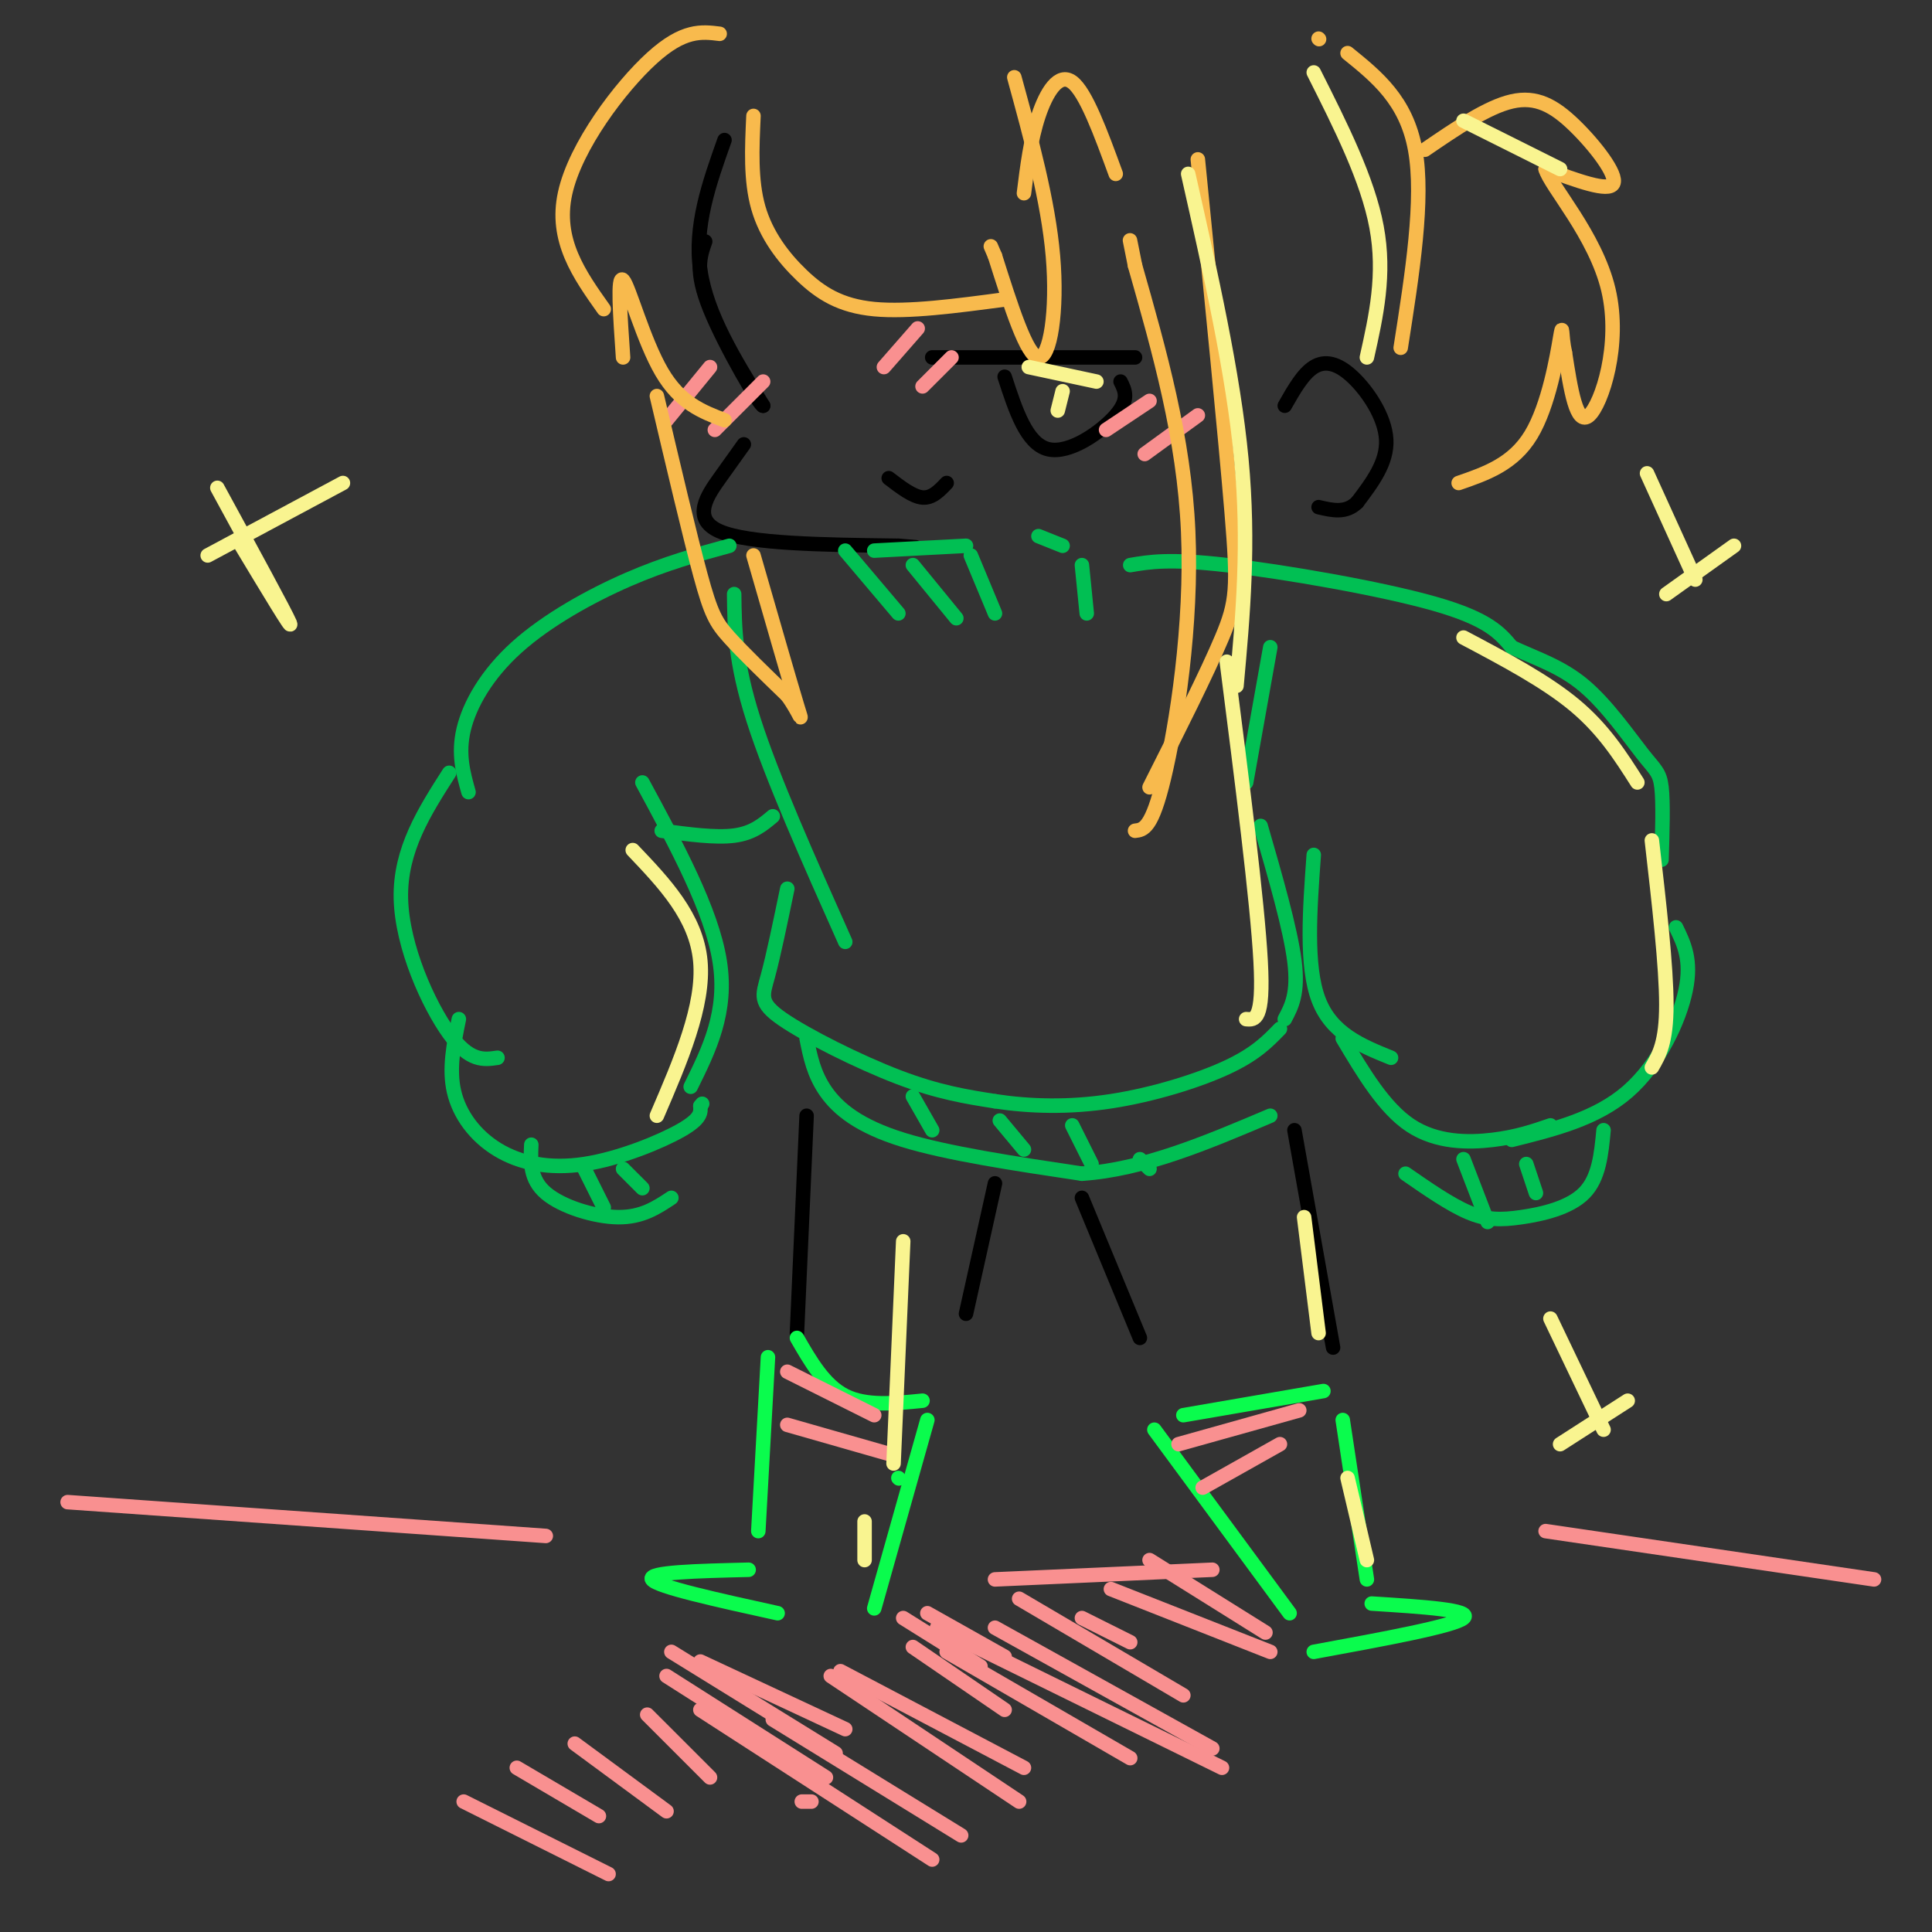 <svg viewBox='0 0 400 400' version='1.1' xmlns='http://www.w3.org/2000/svg' xmlns:xlink='http://www.w3.org/1999/xlink'><rect x="0" y="0" width="400" height="400" fill="#333333" stroke="none"/><g fill='none' stroke='rgb(0,0,0)' stroke-width='3' stroke-linecap='round' stroke-linejoin='round'><path d='M150,29c-3.167,8.917 -6.333,17.833 -5,27c1.333,9.167 7.167,18.583 13,28'/><path d='M158,84c-0.378,0.533 -7.822,-12.133 -11,-20c-3.178,-7.867 -2.089,-10.933 -1,-14'/><path d='M154,92c-1.289,1.800 -2.578,3.600 -5,7c-2.422,3.400 -5.978,8.400 0,11c5.978,2.600 21.489,2.800 37,3'/><path d='M186,113c6.167,0.500 3.083,0.250 0,0'/><path d='M193,74c0.000,0.000 42.000,0.000 42,0'/><path d='M208,78c2.267,6.956 4.533,13.911 9,15c4.467,1.089 11.133,-3.689 14,-7c2.867,-3.311 1.933,-5.156 1,-7'/><path d='M266,84c1.875,-3.298 3.750,-6.595 6,-8c2.250,-1.405 4.875,-0.917 8,2c3.125,2.917 6.750,8.262 7,13c0.250,4.738 -2.875,8.869 -6,13'/><path d='M281,104c-2.333,2.333 -5.167,1.667 -8,1'/><path d='M184,99c2.500,1.917 5.000,3.833 7,4c2.000,0.167 3.500,-1.417 5,-3'/></g>
<g fill='none' stroke='rgb(1,191,83)' stroke-width='3' stroke-linecap='round' stroke-linejoin='round'><path d='M200,113c0.000,0.000 -19.000,1.000 -19,1'/><path d='M175,114c0.000,0.000 11.000,13.000 11,13'/><path d='M189,117c0.000,0.000 9.000,11.000 9,11'/><path d='M201,115c0.000,0.000 5.000,12.000 5,12'/><path d='M215,111c0.000,0.000 5.000,2.000 5,2'/><path d='M224,117c0.000,0.000 1.000,10.000 1,10'/><path d='M234,117c4.022,-0.689 8.044,-1.378 20,0c11.956,1.378 31.844,4.822 43,8c11.156,3.178 13.578,6.089 16,9'/><path d='M313,134c5.209,2.419 10.231,3.968 15,8c4.769,4.032 9.284,10.547 12,14c2.716,3.453 3.633,3.844 4,7c0.367,3.156 0.183,9.078 0,15'/><path d='M272,177c-0.833,11.500 -1.667,23.000 1,30c2.667,7.000 8.833,9.500 15,12'/><path d='M278,215c4.289,7.200 8.578,14.400 14,18c5.422,3.600 11.978,3.600 17,3c5.022,-0.600 8.511,-1.800 12,-3'/><path d='M347,192c1.644,3.378 3.289,6.756 2,13c-1.289,6.244 -5.511,15.356 -12,21c-6.489,5.644 -15.244,7.822 -24,10'/><path d='M332,234c-0.470,4.946 -0.940,9.893 -4,13c-3.060,3.107 -8.708,4.375 -13,5c-4.292,0.625 -7.226,0.607 -11,-1c-3.774,-1.607 -8.387,-4.804 -13,-8'/><path d='M303,240c0.000,0.000 5.000,13.000 5,13'/><path d='M316,241c0.000,0.000 2.000,6.000 2,6'/><path d='M151,113c-6.607,1.804 -13.214,3.607 -21,7c-7.786,3.393 -16.750,8.375 -23,14c-6.250,5.625 -9.786,11.893 -11,17c-1.214,5.107 -0.107,9.054 1,13'/><path d='M93,160c-5.111,7.978 -10.222,15.956 -10,26c0.222,10.044 5.778,22.156 10,28c4.222,5.844 7.111,5.422 10,5'/><path d='M133,162c7.167,13.250 14.333,26.500 16,37c1.667,10.500 -2.167,18.250 -6,26'/><path d='M95,211c-1.049,5.120 -2.099,10.239 -1,15c1.099,4.761 4.346,9.163 9,12c4.654,2.837 10.715,4.110 18,3c7.285,-1.110 15.796,-4.603 20,-7c4.204,-2.397 4.102,-3.699 4,-5'/><path d='M145,229c0.667,-0.833 0.333,-0.417 0,0'/><path d='M110,237c-0.156,3.578 -0.311,7.156 3,10c3.311,2.844 10.089,4.956 15,5c4.911,0.044 7.956,-1.978 11,-4'/><path d='M121,242c0.000,0.000 4.000,8.000 4,8'/><path d='M129,242c0.000,0.000 4.000,4.000 4,4'/><path d='M137,172c5.583,0.750 11.167,1.500 15,1c3.833,-0.500 5.917,-2.250 8,-4'/><path d='M152,123c0.083,7.000 0.167,14.000 4,26c3.833,12.000 11.417,29.000 19,46'/><path d='M163,184c-1.435,6.917 -2.869,13.833 -4,18c-1.131,4.167 -1.958,5.583 3,9c4.958,3.417 15.702,8.833 24,12c8.298,3.167 14.149,4.083 20,5'/><path d='M206,228c7.226,1.095 15.292,1.333 24,0c8.708,-1.333 18.060,-4.238 24,-7c5.940,-2.762 8.470,-5.381 11,-8'/><path d='M263,134c0.000,0.000 -5.000,28.000 -5,28'/><path d='M261,171c3.083,10.667 6.167,21.333 7,28c0.833,6.667 -0.583,9.333 -2,12'/><path d='M167,215c0.733,3.689 1.467,7.378 4,11c2.533,3.622 6.867,7.178 16,10c9.133,2.822 23.067,4.911 37,7'/><path d='M224,243c12.667,-0.833 25.833,-6.417 39,-12'/><path d='M189,227c0.000,0.000 4.000,7.000 4,7'/><path d='M207,232c0.000,0.000 5.000,6.000 5,6'/><path d='M222,233c0.000,0.000 4.000,8.000 4,8'/><path d='M236,240c0.000,0.000 2.000,2.000 2,2'/></g>
<g fill='none' stroke='rgb(0,0,0)' stroke-width='3' stroke-linecap='round' stroke-linejoin='round'><path d='M167,231c0.000,0.000 -2.000,45.000 -2,45'/><path d='M268,234c0.000,0.000 8.000,45.000 8,45'/><path d='M224,248c0.000,0.000 12.000,29.000 12,29'/><path d='M206,245c0.000,0.000 -6.000,27.000 -6,27'/></g>
<g fill='none' stroke='rgb(10,252,77)' stroke-width='3' stroke-linecap='round' stroke-linejoin='round'><path d='M165,277c2.833,4.917 5.667,9.833 10,12c4.333,2.167 10.167,1.583 16,1'/><path d='M159,281c0.000,0.000 -2.000,36.000 -2,36'/><path d='M155,325c-10.500,0.250 -21.000,0.500 -20,2c1.000,1.500 13.500,4.250 26,7'/><path d='M186,306c0.000,0.000 0.100,0.100 0.1,0.1'/><path d='M192,294c0.000,0.000 -11.000,39.000 -11,39'/><path d='M245,293c0.000,0.000 29.000,-5.000 29,-5'/><path d='M239,296c0.000,0.000 28.000,38.000 28,38'/><path d='M278,294c0.000,0.000 5.000,33.000 5,33'/><path d='M284,332c10.500,0.667 21.000,1.333 19,3c-2.000,1.667 -16.500,4.333 -31,7'/></g>
<g fill='none' stroke='rgb(249,144,144)' stroke-width='3' stroke-linecap='round' stroke-linejoin='round'><path d='M163,284c0.000,0.000 18.000,9.000 18,9'/><path d='M163,295c0.000,0.000 21.000,6.000 21,6'/><path d='M244,299c0.000,0.000 25.000,-7.000 25,-7'/><path d='M249,308c0.000,0.000 16.000,-9.000 16,-9'/><path d='M229,89c0.000,0.000 9.000,-6.000 9,-6'/><path d='M237,94c0.000,0.000 11.000,-8.000 11,-8'/><path d='M138,87c0.000,0.000 9.000,-11.000 9,-11'/><path d='M148,89c0.000,0.000 10.000,-10.000 10,-10'/><path d='M183,76c0.000,0.000 7.000,-8.000 7,-8'/><path d='M191,80c0.000,0.000 6.000,-6.000 6,-6'/></g>
<g fill='none' stroke='rgb(248,186,77)' stroke-width='3' stroke-linecap='round' stroke-linejoin='round'><path d='M248,33c2.844,28.622 5.689,57.244 7,73c1.311,15.756 1.089,18.644 -2,26c-3.089,7.356 -9.044,19.178 -15,31'/><path d='M235,172c1.733,-0.200 3.467,-0.400 6,-11c2.533,-10.600 5.867,-31.600 5,-51c-0.867,-19.400 -5.933,-37.200 -11,-55'/><path d='M235,55c-1.833,-9.167 -0.917,-4.583 0,0'/><path d='M231,36c-3.089,-8.444 -6.178,-16.889 -9,-19c-2.822,-2.111 -5.378,2.111 -7,7c-1.622,4.889 -2.311,10.444 -3,16'/><path d='M210,16c3.511,12.822 7.022,25.644 8,37c0.978,11.356 -0.578,21.244 -3,21c-2.422,-0.244 -5.711,-10.622 -9,-21'/><path d='M206,53c-1.500,-3.500 -0.750,-1.750 0,0'/><path d='M208,62c-9.976,1.333 -19.952,2.667 -27,2c-7.048,-0.667 -11.167,-3.333 -15,-7c-3.833,-3.667 -7.381,-8.333 -9,-14c-1.619,-5.667 -1.310,-12.333 -1,-19'/><path d='M149,7c-3.733,-0.467 -7.467,-0.933 -14,5c-6.533,5.933 -15.867,18.267 -18,28c-2.133,9.733 2.933,16.867 8,24'/><path d='M129,74c-0.600,-8.644 -1.200,-17.289 0,-16c1.200,1.289 4.200,12.511 8,19c3.800,6.489 8.400,8.244 13,10'/><path d='M273,8c0.000,0.000 0.100,0.100 0.1,0.1'/><path d='M279,11c6.083,4.917 12.167,9.833 14,20c1.833,10.167 -0.583,25.583 -3,41'/><path d='M136,82c3.400,14.444 6.800,28.889 9,37c2.200,8.111 3.200,9.889 6,13c2.800,3.111 7.400,7.556 12,12'/><path d='M163,144c2.711,3.689 3.489,6.911 2,2c-1.489,-4.911 -5.244,-17.956 -9,-31'/><path d='M295,31c6.458,-4.417 12.917,-8.833 18,-10c5.083,-1.167 8.792,0.917 13,5c4.208,4.083 8.917,10.167 8,12c-0.917,1.833 -7.458,-0.583 -14,-3'/><path d='M320,35c0.952,3.488 10.333,13.708 13,25c2.667,11.292 -1.381,23.655 -4,26c-2.619,2.345 -3.810,-5.327 -5,-13'/><path d='M324,73c-0.821,-3.762 -0.375,-6.667 -1,-3c-0.625,3.667 -2.321,13.905 -6,20c-3.679,6.095 -9.339,8.048 -15,10'/></g>
<g fill='none' stroke='rgb(249,244,144)' stroke-width='3' stroke-linecap='round' stroke-linejoin='round'><path d='M50,113c5.417,9.000 10.833,18.000 10,16c-0.833,-2.000 -7.917,-15.000 -15,-28'/><path d='M71,100c0.000,0.000 -28.000,15.000 -28,15'/><path d='M321,273c0.000,0.000 11.000,23.000 11,23'/><path d='M337,290c0.000,0.000 -14.000,9.000 -14,9'/><path d='M341,98c0.000,0.000 10.000,22.000 10,22'/><path d='M359,113c0.000,0.000 -14.000,10.000 -14,10'/><path d='M303,132c8.500,4.500 17.000,9.000 23,14c6.000,5.000 9.500,10.500 13,16'/><path d='M342,174c1.500,13.083 3.000,26.167 3,34c0.000,7.833 -1.500,10.417 -3,13'/><path d='M272,15c5.583,11.083 11.167,22.167 13,32c1.833,9.833 -0.083,18.417 -2,27'/><path d='M303,25c0.000,0.000 20.000,10.000 20,10'/><path d='M254,137c3.167,24.833 6.333,49.667 7,62c0.667,12.333 -1.167,12.167 -3,12'/><path d='M131,176c6.583,6.917 13.167,13.833 14,23c0.833,9.167 -4.083,20.583 -9,32'/><path d='M270,252c0.000,0.000 3.000,24.000 3,24'/><path d='M279,306c0.000,0.000 4.000,17.000 4,17'/><path d='M187,257c0.000,0.000 -2.000,46.000 -2,46'/><path d='M179,315c0.000,0.000 0.000,8.000 0,8'/><path d='M246,36c4.667,20.667 9.333,41.333 11,59c1.667,17.667 0.333,32.333 -1,47'/><path d='M213,76c0.000,0.000 14.000,3.000 14,3'/><path d='M220,81c0.000,0.000 -1.000,4.000 -1,4'/></g>
<g fill='none' stroke='rgb(249,144,144)' stroke-width='3' stroke-linecap='round' stroke-linejoin='round'><path d='M14,311c0.000,0.000 99.000,7.000 99,7'/><path d='M206,327c0.000,0.000 45.000,-2.000 45,-2'/><path d='M320,317c0.000,0.000 68.000,10.000 68,10'/><path d='M192,334c0.000,0.000 16.000,9.000 16,9'/><path d='M187,335c0.000,0.000 16.000,10.000 16,10'/><path d='M189,341c0.000,0.000 19.000,13.000 19,13'/><path d='M174,346c0.000,0.000 38.000,20.000 38,20'/><path d='M172,347c0.000,0.000 39.000,26.000 39,26'/><path d='M160,356c0.000,0.000 39.000,24.000 39,24'/><path d='M145,354c0.000,0.000 48.000,31.000 48,31'/><path d='M166,373c0.000,0.000 2.000,0.000 2,0'/><path d='M196,342c0.000,0.000 38.000,22.000 38,22'/><path d='M194,337c0.000,0.000 59.000,29.000 59,29'/><path d='M206,337c0.000,0.000 45.000,25.000 45,25'/><path d='M211,331c0.000,0.000 34.000,20.000 34,20'/><path d='M224,335c0.000,0.000 10.000,5.000 10,5'/><path d='M230,329c0.000,0.000 33.000,13.000 33,13'/><path d='M238,323c0.000,0.000 24.000,15.000 24,15'/><path d='M145,344c0.000,0.000 30.000,14.000 30,14'/><path d='M139,342c0.000,0.000 34.000,21.000 34,21'/><path d='M138,347c0.000,0.000 33.000,21.000 33,21'/><path d='M134,355c0.000,0.000 13.000,13.000 13,13'/><path d='M119,361c0.000,0.000 19.000,14.000 19,14'/><path d='M107,366c0.000,0.000 17.000,10.000 17,10'/><path d='M96,373c0.000,0.000 30.000,15.000 30,15'/></g>
</svg>